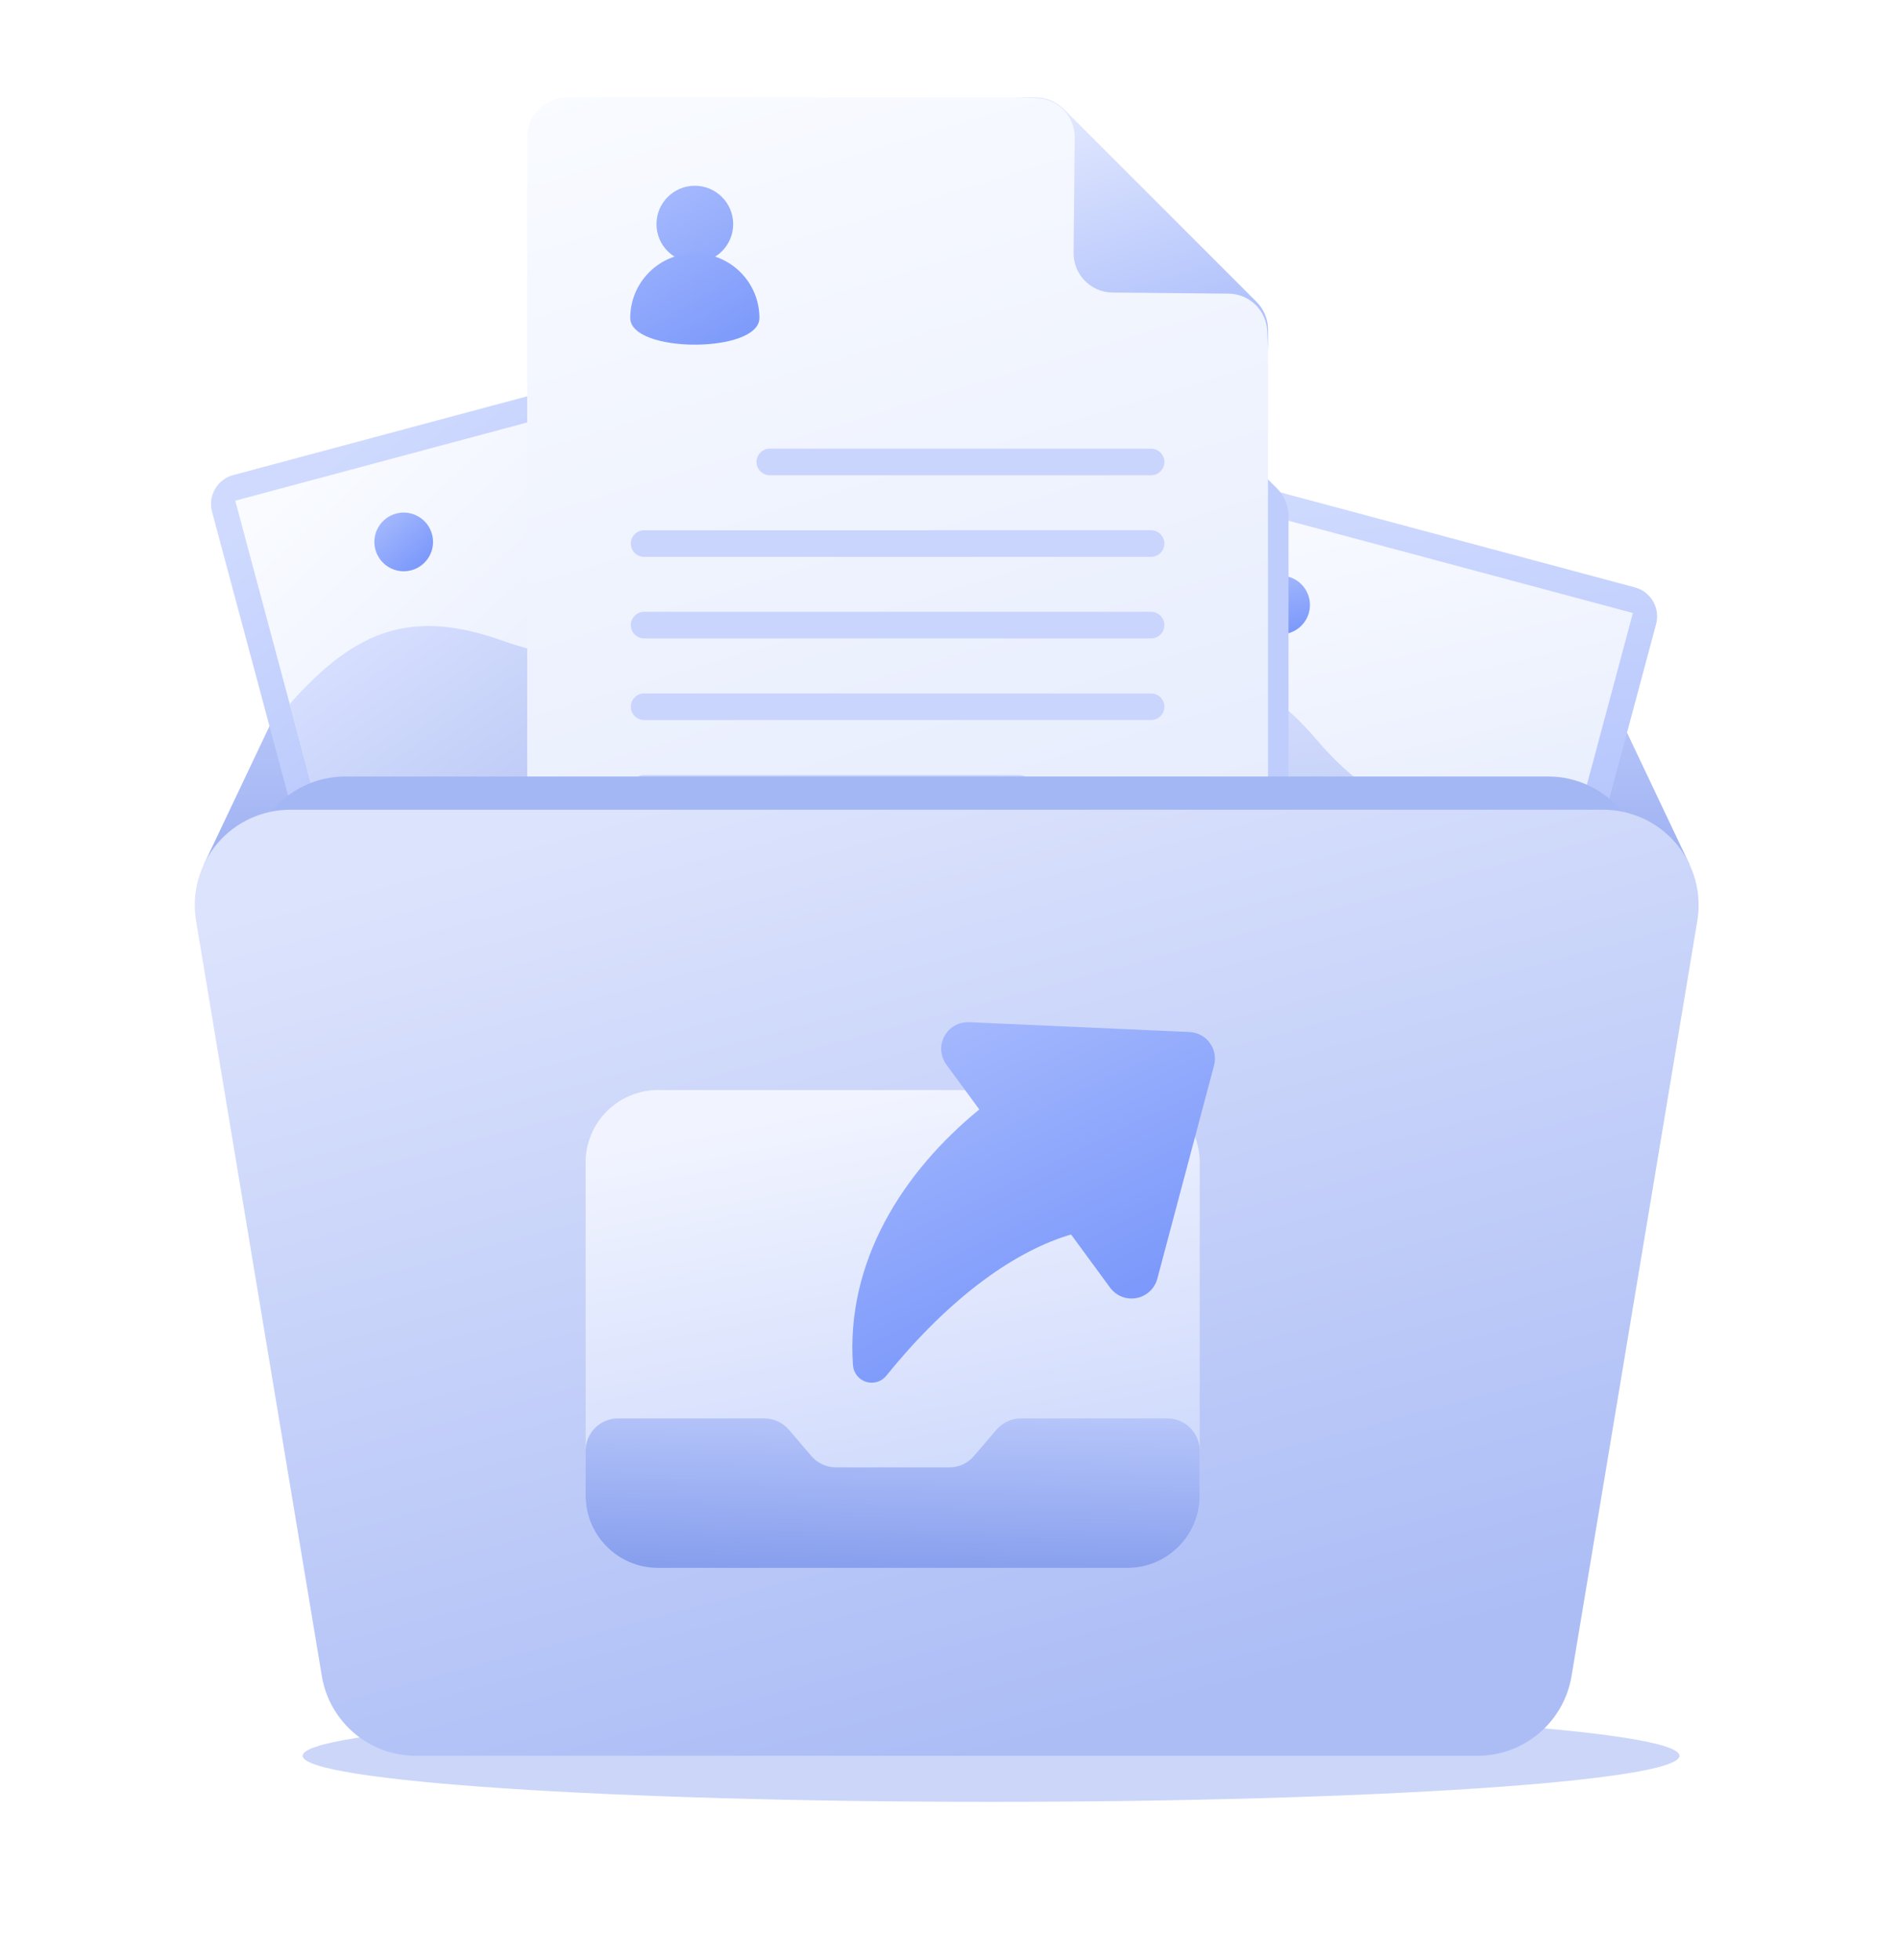 <svg width="156" height="161" viewBox="0 0 156 161" fill="none" xmlns="http://www.w3.org/2000/svg">
<g filter="url(#filter0_f_1622_210793)">
<path d="M81.415 148C112.647 148 137.967 146.307 137.967 144.219C137.967 142.13 112.647 140.438 81.415 140.438C50.182 140.438 24.862 142.13 24.862 144.219C24.862 146.307 50.182 148 81.415 148Z" fill="#CBD6F9"/>
</g>
<path fill-rule="evenodd" clip-rule="evenodd" d="M16.744 71.013C16.744 71.013 22.153 59.61 24.978 53.655C25.999 51.502 28.17 50.129 30.554 50.129H124.985C127.369 50.129 129.539 51.502 130.562 53.655C133.385 59.61 138.795 71.013 138.795 71.013H16.744Z" fill="url(#paint0_linear_1622_210793)"/>
<path fill-rule="evenodd" clip-rule="evenodd" d="M60.662 30.449C60.493 29.819 60.08 29.281 59.515 28.955C58.95 28.628 58.278 28.54 57.647 28.709C50.096 30.732 26.711 36.998 19.16 39.022C18.529 39.19 17.991 39.603 17.665 40.168C17.338 40.734 17.25 41.406 17.419 42.037C19.095 48.29 23.612 65.147 25.287 71.401C25.456 72.031 25.868 72.569 26.434 72.896C26.999 73.222 27.671 73.31 28.302 73.142C35.853 71.118 59.238 64.852 66.79 62.829C67.42 62.66 67.958 62.248 68.284 61.682C68.611 61.117 68.699 60.445 68.53 59.814C66.855 53.56 62.338 36.703 60.662 30.449Z" fill="url(#paint1_linear_1622_210793)"/>
<path fill-rule="evenodd" clip-rule="evenodd" d="M27.393 71.236L66.626 60.723L58.558 30.613L19.324 41.126L27.393 71.236Z" fill="url(#paint2_linear_1622_210793)"/>
<path fill-rule="evenodd" clip-rule="evenodd" d="M23.798 57.823C29.307 51.609 33.907 49.987 41.363 52.654C54.103 57.21 63.502 49.066 63.502 49.066L66.626 60.725L27.393 71.238L23.798 57.823Z" fill="url(#paint3_linear_1622_210793)"/>
<path fill-rule="evenodd" clip-rule="evenodd" d="M32.54 42.184C33.825 41.84 35.148 42.604 35.492 43.889C35.836 45.174 35.073 46.497 33.788 46.841C32.503 47.186 31.18 46.422 30.835 45.136C30.491 43.851 31.255 42.529 32.54 42.184Z" fill="url(#paint4_linear_1622_210793)"/>
<path fill-rule="evenodd" clip-rule="evenodd" d="M136.046 51.263C136.215 50.632 136.126 49.96 135.8 49.395C135.473 48.829 134.936 48.417 134.305 48.248C126.754 46.225 103.369 39.959 95.817 37.935C95.187 37.767 94.515 37.855 93.95 38.181C93.384 38.508 92.972 39.045 92.803 39.676C91.127 45.93 86.61 62.787 84.934 69.04C84.766 69.671 84.854 70.343 85.18 70.909C85.507 71.474 86.044 71.886 86.675 72.055C94.227 74.079 117.611 80.345 125.163 82.368C125.793 82.537 126.465 82.448 127.031 82.122C127.596 81.796 128.008 81.258 128.177 80.628C129.853 74.373 134.37 57.517 136.046 51.263Z" fill="url(#paint5_linear_1622_210793)"/>
<path fill-rule="evenodd" clip-rule="evenodd" d="M86.839 69.95L126.072 80.463L134.14 50.353L94.907 39.84L86.839 69.95Z" fill="url(#paint6_linear_1622_210793)"/>
<path fill-rule="evenodd" clip-rule="evenodd" d="M90.433 56.535C98.311 53.909 103.106 54.803 108.23 60.841C116.985 71.157 129.196 68.804 129.196 68.804L126.072 80.463L86.839 69.95L90.433 56.535Z" fill="url(#paint7_linear_1622_210793)"/>
<path fill-rule="evenodd" clip-rule="evenodd" d="M105.824 47.364C107.109 47.708 107.873 49.031 107.528 50.316C107.184 51.601 105.861 52.365 104.576 52.02C103.291 51.676 102.527 50.353 102.872 49.069C103.216 47.783 104.539 47.019 105.824 47.364Z" fill="url(#paint8_linear_1622_210793)"/>
<g filter="url(#filter1_f_1622_210793)">
<path fill-rule="evenodd" clip-rule="evenodd" d="M105.849 42.39C105.849 41.54 105.512 40.725 104.91 40.124C101.848 37.064 92.168 27.393 89.073 24.3C88.458 23.686 87.62 23.348 86.751 23.364C81.333 23.461 61.189 23.824 53.275 23.966C51.487 23.999 50.054 25.457 50.054 27.247C50.054 40.404 50.054 89.371 50.054 89.371H105.849V42.39Z" fill="#BFCDFD"/>
</g>
<path fill-rule="evenodd" clip-rule="evenodd" d="M104.163 27.05C104.163 26.2 103.825 25.385 103.224 24.785C100.153 21.717 90.432 12.003 87.363 8.937C86.762 8.337 85.948 8 85.099 8C79.217 8 55.385 8 46.591 8C44.78 8 43.31 9.468 43.31 11.281C43.31 25.048 43.31 77.454 43.31 77.454H104.163V27.05Z" fill="url(#paint9_linear_1622_210793)"/>
<path d="M57.079 21.56C58.819 21.56 60.23 20.149 60.23 18.409C60.23 16.669 58.819 15.258 57.079 15.258C55.339 15.258 53.928 16.669 53.928 18.409C53.928 20.149 55.339 21.56 57.079 21.56Z" fill="url(#paint10_linear_1622_210793)"/>
<path fill-rule="evenodd" clip-rule="evenodd" d="M57.079 20.809C60.007 20.809 62.385 23.186 62.385 26.115C62.385 29.043 51.773 29.043 51.773 26.115C51.773 23.186 54.15 20.809 57.079 20.809Z" fill="url(#paint11_linear_1622_210793)"/>
<path fill-rule="evenodd" clip-rule="evenodd" d="M87.363 8.938C86.762 8.338 85.948 8 85.098 8C84.288 8 83.408 8 83.408 8C83.408 8 84.233 8.032 85.207 8.07C86.937 8.138 88.301 9.569 88.285 11.301C88.258 14.036 88.221 18.003 88.195 20.772C88.177 22.554 89.609 24.012 91.39 24.029C94.183 24.056 98.192 24.094 100.928 24.12C102.634 24.137 104.027 25.486 104.098 27.19C104.134 28.049 104.163 28.755 104.163 28.755V27.065C104.163 26.216 103.826 25.401 103.225 24.8C100.155 21.73 90.432 12.008 87.363 8.938Z" fill="url(#paint12_linear_1622_210793)"/>
<path fill-rule="evenodd" clip-rule="evenodd" d="M63.237 39.037H94.56C95.163 39.037 95.653 38.547 95.653 37.944C95.653 37.341 95.163 36.852 94.56 36.852H63.237C62.635 36.852 62.145 37.341 62.145 37.944C62.145 38.547 62.635 39.037 63.237 39.037Z" fill="#CAD5FD"/>
<path fill-rule="evenodd" clip-rule="evenodd" d="M52.914 45.74H94.561C95.164 45.74 95.653 45.25 95.653 44.647C95.653 44.044 95.164 43.555 94.561 43.555H52.914C52.311 43.555 51.821 44.044 51.821 44.647C51.821 45.25 52.311 45.74 52.914 45.74Z" fill="#CAD5FD"/>
<path fill-rule="evenodd" clip-rule="evenodd" d="M52.914 52.439H94.561C95.164 52.439 95.653 51.95 95.653 51.346C95.653 50.744 95.164 50.254 94.561 50.254H52.914C52.311 50.254 51.821 50.744 51.821 51.346C51.821 51.95 52.311 52.439 52.914 52.439Z" fill="#CAD5FD"/>
<path fill-rule="evenodd" clip-rule="evenodd" d="M52.914 59.142H94.561C95.164 59.142 95.653 58.653 95.653 58.05C95.653 57.447 95.164 56.957 94.561 56.957H52.914C52.311 56.957 51.821 57.447 51.821 58.05C51.821 58.653 52.311 59.142 52.914 59.142Z" fill="#CAD5FD"/>
<path fill-rule="evenodd" clip-rule="evenodd" d="M52.914 65.841H83.701C84.304 65.841 84.793 65.352 84.793 64.749C84.793 64.146 84.304 63.656 83.701 63.656H52.914C52.311 63.656 51.821 64.146 51.821 64.749C51.821 65.352 52.311 65.841 52.914 65.841Z" fill="#CAD5FD"/>
<g filter="url(#filter2_f_1622_210793)">
<path fill-rule="evenodd" clip-rule="evenodd" d="M134.856 73.174C135.325 70.87 134.734 68.478 133.247 66.658C131.76 64.837 129.533 63.781 127.183 63.781C105.034 63.781 50.506 63.781 28.357 63.781C26.006 63.781 23.78 64.837 22.293 66.658C20.806 68.478 20.215 70.87 20.684 73.174C23.172 85.402 27.454 106.445 29.581 116.896C30.323 120.544 33.532 123.166 37.255 123.166H118.285C122.008 123.166 125.216 120.544 125.959 116.896C128.086 106.445 132.368 85.402 134.856 73.174Z" fill="#A4B7F5"/>
</g>
<path fill-rule="evenodd" clip-rule="evenodd" d="M139.433 75.629C139.811 73.359 139.171 71.037 137.683 69.28C136.195 67.525 134.01 66.512 131.709 66.512C108.356 66.512 47.183 66.512 23.831 66.512C21.529 66.512 19.344 67.525 17.856 69.28C16.369 71.037 15.728 73.359 16.106 75.629C18.749 91.497 24.132 123.819 26.44 137.675C27.069 141.451 30.336 144.218 34.164 144.218H121.376C125.204 144.218 128.471 141.451 129.099 137.675C131.407 123.819 136.79 91.497 139.433 75.629Z" fill="url(#paint13_linear_1622_210793)"/>
<path fill-rule="evenodd" clip-rule="evenodd" d="M98.555 95.482C98.555 93.905 97.929 92.392 96.814 91.277C95.698 90.162 94.186 89.535 92.609 89.535H54.054C52.477 89.535 50.965 90.162 49.85 91.277C48.734 92.392 48.108 93.905 48.108 95.482V122.841C48.108 124.418 48.734 125.931 49.85 127.046C50.965 128.161 52.477 128.787 54.054 128.787H92.609C94.186 128.787 95.698 128.161 96.814 127.046C97.929 125.931 98.555 124.418 98.555 122.841V95.482Z" fill="url(#paint14_linear_1622_210793)"/>
<path fill-rule="evenodd" clip-rule="evenodd" d="M83.875 116.508C83.098 116.508 82.359 116.848 81.854 117.439C81.301 118.088 80.565 118.949 80.011 119.597C79.506 120.188 78.768 120.528 77.991 120.528C75.731 120.528 70.932 120.528 68.673 120.528C67.896 120.528 67.157 120.188 66.653 119.597C66.099 118.949 65.363 118.088 64.809 117.439C64.304 116.848 63.566 116.508 62.788 116.508C60.227 116.508 54.252 116.508 50.766 116.508C49.298 116.508 48.108 117.698 48.108 119.166C48.108 120.25 48.108 121.551 48.108 122.841C48.108 126.125 50.771 128.787 54.054 128.787C63.762 128.787 82.901 128.787 92.609 128.787C95.893 128.787 98.555 126.125 98.555 122.841C98.555 121.551 98.555 120.25 98.555 119.166C98.555 117.698 97.366 116.508 95.898 116.508C92.411 116.508 86.437 116.508 83.875 116.508Z" fill="url(#paint15_linear_1622_210793)"/>
<path fill-rule="evenodd" clip-rule="evenodd" d="M80.448 91.13C74.111 96.309 69.471 103.676 70.072 112.147C70.118 112.776 70.543 113.314 71.145 113.504C71.747 113.694 72.404 113.498 72.803 113.009C78.207 106.322 83.596 102.679 87.988 101.401C87.988 101.401 89.635 103.646 91.191 105.765C91.689 106.444 92.534 106.777 93.362 106.62C94.19 106.464 94.855 105.846 95.072 105.032C96.429 99.93 98.618 91.703 99.731 87.517C99.902 86.877 99.773 86.193 99.38 85.658C98.988 85.124 98.375 84.796 97.713 84.767C93.385 84.574 84.881 84.197 79.606 83.963C78.764 83.926 77.975 84.375 77.578 85.118C77.18 85.862 77.246 86.767 77.744 87.446C79.097 89.288 80.448 91.13 80.448 91.13Z" fill="url(#paint16_linear_1622_210793)"/>
<defs>
<filter id="filter0_f_1622_210793" x="12.005" y="127.58" width="138.819" height="33.277" filterUnits="userSpaceOnUse" color-interpolation-filters="sRGB">
<feFlood flood-opacity="0" result="BackgroundImageFix"/>
<feBlend mode="normal" in="SourceGraphic" in2="BackgroundImageFix" result="shape"/>
<feGaussianBlur stdDeviation="6.429" result="effect1_foregroundBlur_1622_210793"/>
</filter>
<filter id="filter1_f_1622_210793" x="38.72" y="12.03" width="78.463" height="88.674" filterUnits="userSpaceOnUse" color-interpolation-filters="sRGB">
<feFlood flood-opacity="0" result="BackgroundImageFix"/>
<feBlend mode="normal" in="SourceGraphic" in2="BackgroundImageFix" result="shape"/>
<feGaussianBlur stdDeviation="5.667" result="effect1_foregroundBlur_1622_210793"/>
</filter>
<filter id="filter2_f_1622_210793" x="5.384" y="48.638" width="144.773" height="89.671" filterUnits="userSpaceOnUse" color-interpolation-filters="sRGB">
<feFlood flood-opacity="0" result="BackgroundImageFix"/>
<feBlend mode="normal" in="SourceGraphic" in2="BackgroundImageFix" result="shape"/>
<feGaussianBlur stdDeviation="7.571" result="effect1_foregroundBlur_1622_210793"/>
</filter>
<linearGradient id="paint0_linear_1622_210793" x1="14.775" y1="50.129" x2="14.783" y2="74.249" gradientUnits="userSpaceOnUse">
<stop stop-color="#C7D3FE"/>
<stop offset="1" stop-color="#98ACF0"/>
</linearGradient>
<linearGradient id="paint1_linear_1622_210793" x1="28.791" y1="36.441" x2="49.803" y2="64.838" gradientUnits="userSpaceOnUse">
<stop stop-color="#CFDAFE"/>
<stop offset="1" stop-color="#B1C2FC"/>
</linearGradient>
<linearGradient id="paint2_linear_1622_210793" x1="26.56" y1="37.157" x2="58.907" y2="71.829" gradientUnits="userSpaceOnUse">
<stop stop-color="#F9FBFF"/>
<stop offset="1" stop-color="#E1E8FD"/>
</linearGradient>
<linearGradient id="paint3_linear_1622_210793" x1="31.555" y1="52.003" x2="43.449" y2="69.084" gradientUnits="userSpaceOnUse">
<stop stop-color="#D5DEFE"/>
<stop offset="1" stop-color="#BBC8F5"/>
</linearGradient>
<linearGradient id="paint4_linear_1622_210793" x1="31.664" y1="42.102" x2="35.095" y2="45.955" gradientUnits="userSpaceOnUse">
<stop stop-color="#A5B9FD"/>
<stop offset="1" stop-color="#7C99FB"/>
</linearGradient>
<linearGradient id="paint5_linear_1622_210793" x1="105.45" y1="40.516" x2="109.448" y2="75.615" gradientUnits="userSpaceOnUse">
<stop stop-color="#CFDAFE"/>
<stop offset="1" stop-color="#B1C2FC"/>
</linearGradient>
<linearGradient id="paint6_linear_1622_210793" x1="103.157" y1="40.02" x2="113.834" y2="86.221" gradientUnits="userSpaceOnUse">
<stop stop-color="#F9FBFF"/>
<stop offset="1" stop-color="#E1E8FD"/>
</linearGradient>
<linearGradient id="paint7_linear_1622_210793" x1="100.062" y1="55.374" x2="101.821" y2="76.114" gradientUnits="userSpaceOnUse">
<stop stop-color="#D5DEFE"/>
<stop offset="1" stop-color="#BBC8F5"/>
</linearGradient>
<linearGradient id="paint8_linear_1622_210793" x1="105.107" y1="46.855" x2="106.152" y2="51.907" gradientUnits="userSpaceOnUse">
<stop stop-color="#A5B9FD"/>
<stop offset="1" stop-color="#7C99FB"/>
</linearGradient>
<linearGradient id="paint9_linear_1622_210793" x1="55.32" y1="3.63" x2="83.968" y2="98.394" gradientUnits="userSpaceOnUse">
<stop stop-color="#F9FBFF"/>
<stop offset="1" stop-color="#E1E8FD"/>
</linearGradient>
<linearGradient id="paint10_linear_1622_210793" x1="52.898" y1="16.3" x2="60.503" y2="29.472" gradientUnits="userSpaceOnUse">
<stop stop-color="#A5B9FD"/>
<stop offset="1" stop-color="#7C99FB"/>
</linearGradient>
<linearGradient id="paint11_linear_1622_210793" x1="52.898" y1="15.548" x2="60.503" y2="28.721" gradientUnits="userSpaceOnUse">
<stop stop-color="#A5B9FD"/>
<stop offset="1" stop-color="#7C99FB"/>
</linearGradient>
<linearGradient id="paint12_linear_1622_210793" x1="89.172" y1="8" x2="95.158" y2="27.317" gradientUnits="userSpaceOnUse">
<stop stop-color="#E3E9FE"/>
<stop offset="1" stop-color="#B1C2FC"/>
</linearGradient>
<linearGradient id="paint13_linear_1622_210793" x1="52.008" y1="66.512" x2="73.428" y2="146.285" gradientUnits="userSpaceOnUse">
<stop stop-color="#DCE3FC"/>
<stop offset="1" stop-color="#ACBDF6"/>
</linearGradient>
<linearGradient id="paint14_linear_1622_210793" x1="60.603" y1="92.218" x2="68.049" y2="130.992" gradientUnits="userSpaceOnUse">
<stop stop-color="#F1F4FF"/>
<stop offset="1" stop-color="#C9D5FB"/>
</linearGradient>
<linearGradient id="paint15_linear_1622_210793" x1="57.186" y1="110.927" x2="56.726" y2="128.787" gradientUnits="userSpaceOnUse">
<stop stop-color="#C7D3FE"/>
<stop offset="1" stop-color="#869EED"/>
</linearGradient>
<linearGradient id="paint16_linear_1622_210793" x1="77.205" y1="83.197" x2="89.206" y2="107.966" gradientUnits="userSpaceOnUse">
<stop stop-color="#A5B9FD"/>
<stop offset="1" stop-color="#7C99FB"/>
</linearGradient>
</defs>
</svg>
